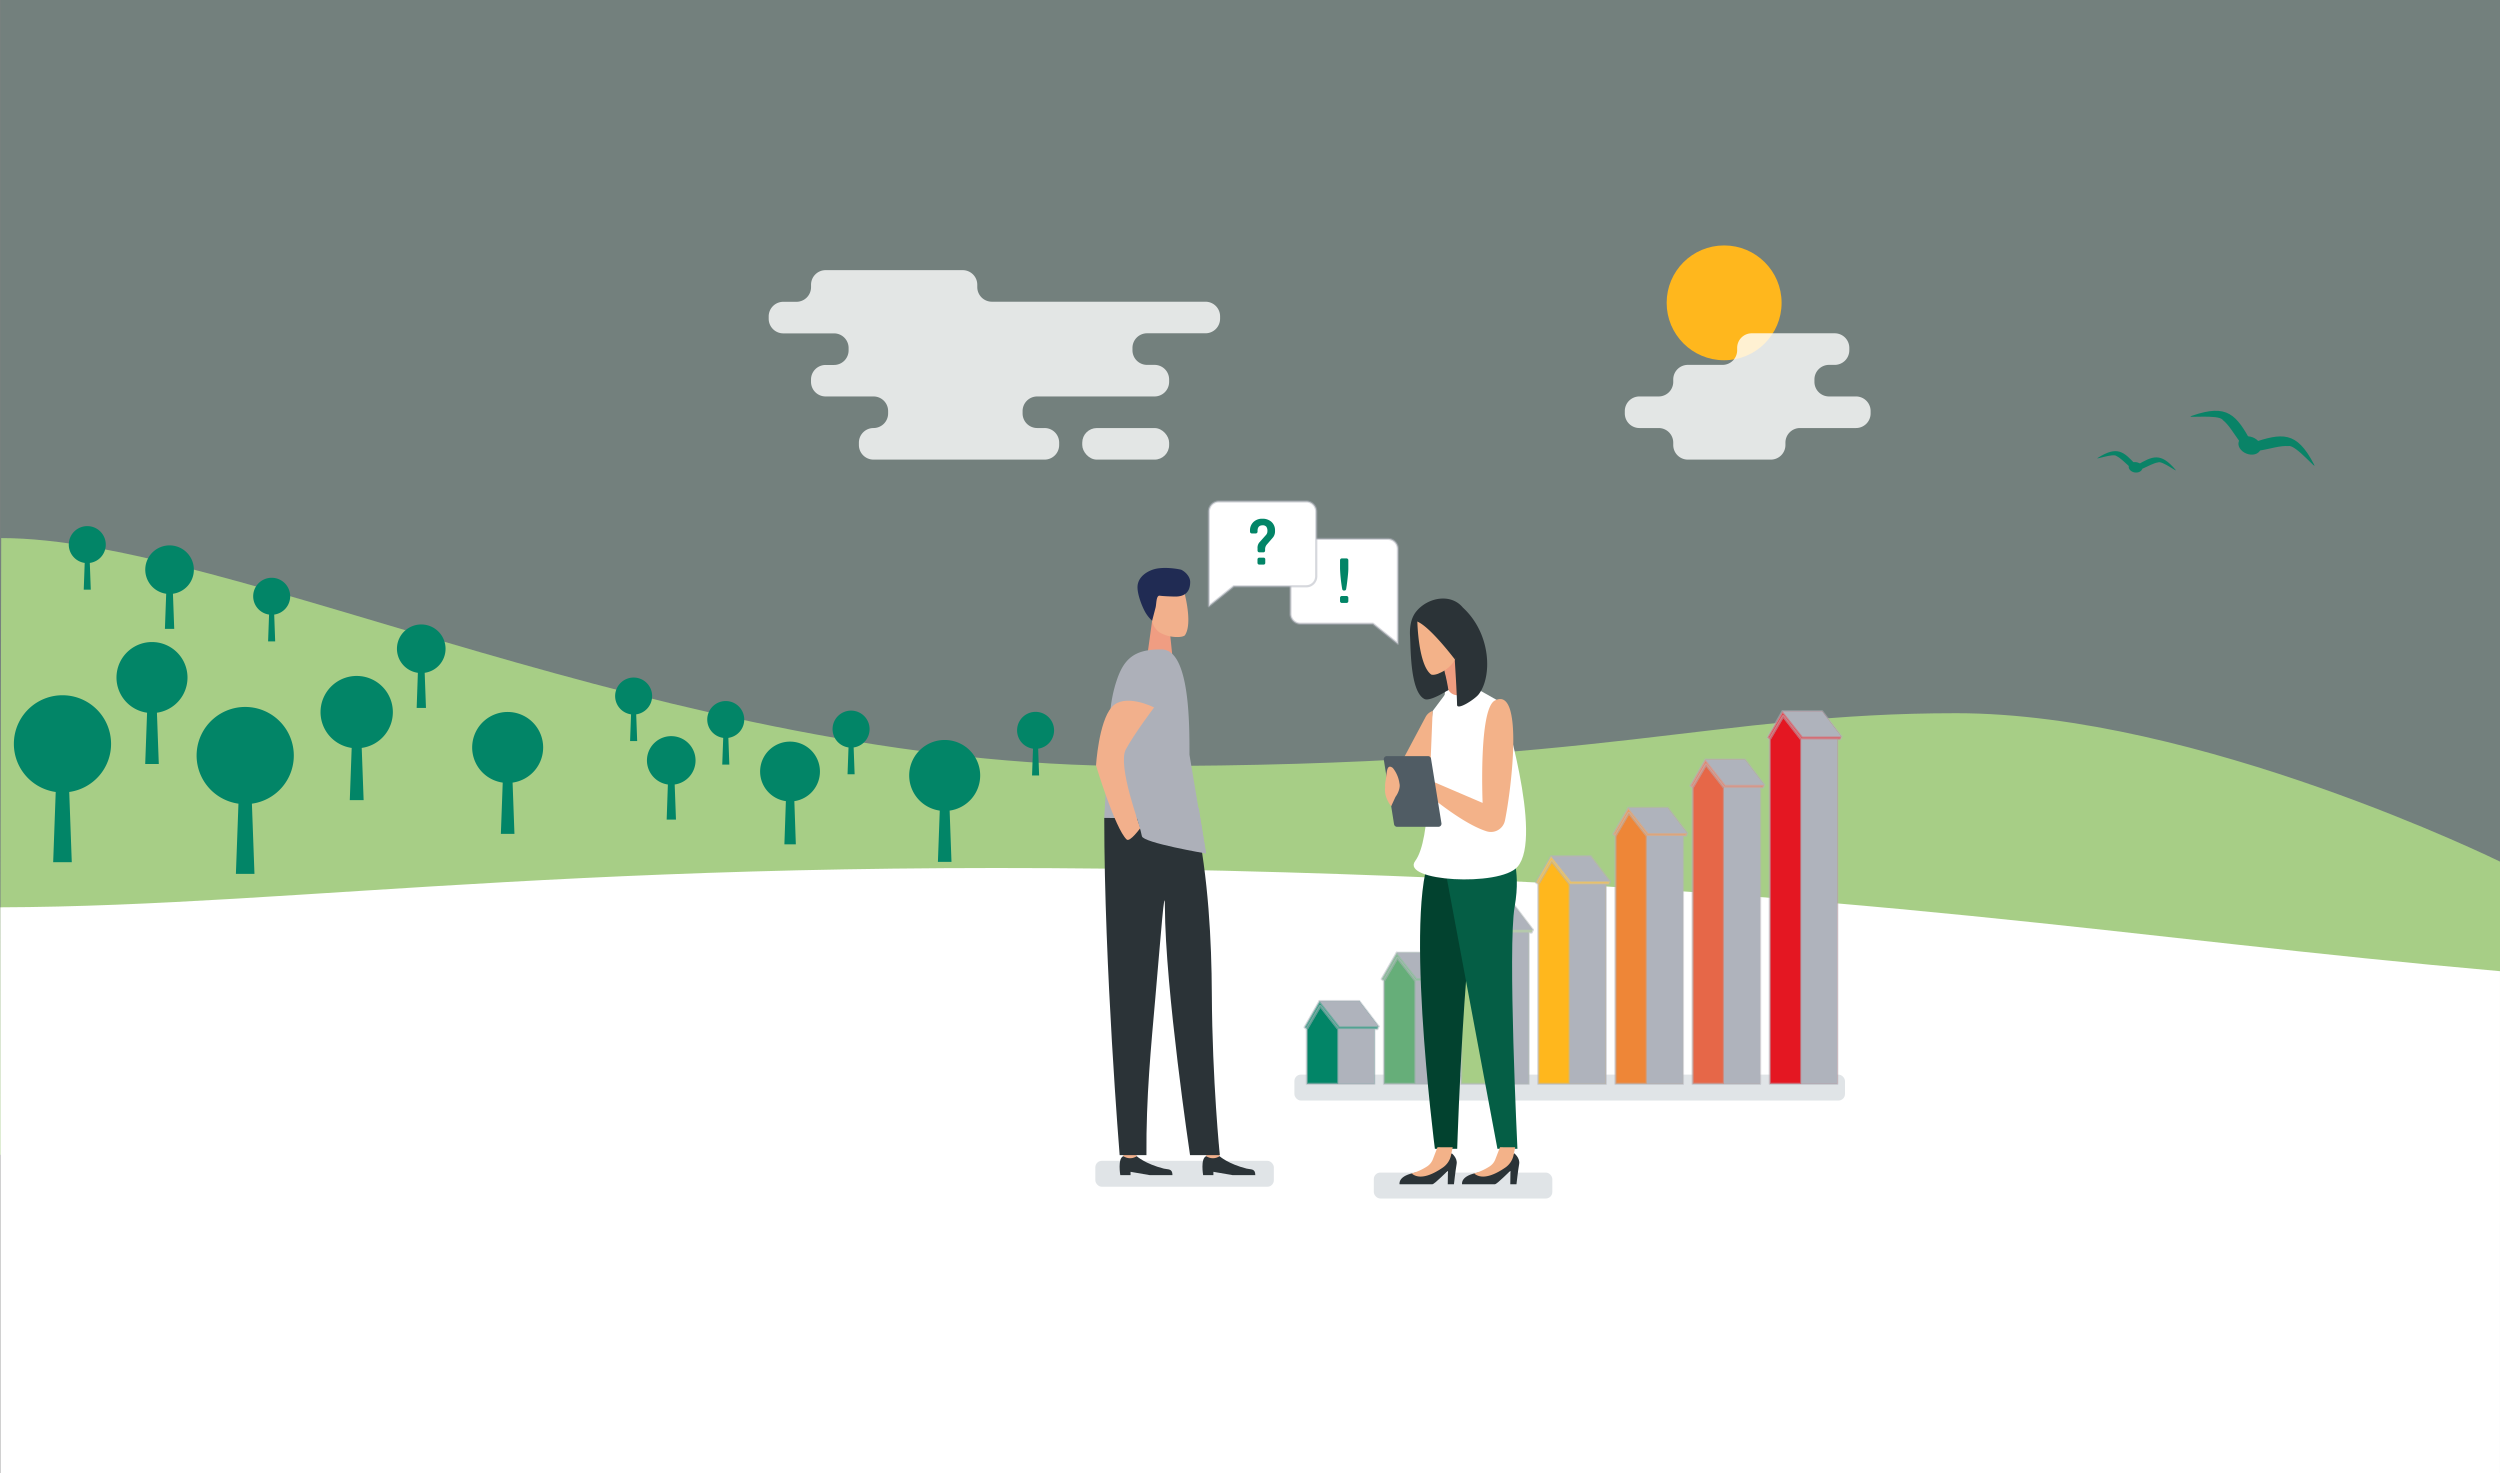 <svg xmlns="http://www.w3.org/2000/svg" viewBox="0 0 1680 990"><rect x="0" y="0" width="1680" height="990" fill="#808080" stroke="none"/><defs><style>.cls-1{isolation:isolate;}.cls-10,.cls-2,.cls-7{fill:#028567;}.cls-2{fill-opacity:0.1;}.cls-18,.cls-3{fill:#a7ce86;}.cls-4{fill:#fff;}.cls-19,.cls-5{fill:#ffb71d;}.cls-6{opacity:0.8;}.cls-8{fill:#098367;}.cls-9{fill:#e0e4e7;}.cls-10,.cls-11,.cls-14,.cls-16,.cls-17,.cls-18,.cls-19,.cls-20,.cls-21,.cls-22{fill-rule:evenodd;}.cls-11,.cls-15{fill:#afb3bc;}.cls-11,.cls-12,.cls-15,.cls-23,.cls-24{mix-blend-mode:multiply;}.cls-12,.cls-23,.cls-24{opacity:0.5;}.cls-13,.cls-14,.cls-23,.cls-24{fill:none;stroke-linecap:round;stroke-linejoin:round;stroke-width:1.5px;}.cls-13,.cls-14,.cls-24{stroke:#afb3bc;}.cls-16{fill:#e1e6e9;mix-blend-mode:screen;opacity:0.2;}.cls-17{fill:#66ae79;}.cls-20{fill:#ee8637;}.cls-21{fill:#e66748;}.cls-22{fill:#e41722;}.cls-23{stroke:#aeb0ba;}.cls-25{fill:#02422f;}.cls-26{fill:#055e45;}.cls-27{fill:#f3b289;}.cls-28{fill:#2b3337;}.cls-29{fill:#ef9d80;}.cls-30{fill:#505c64;}.cls-31{fill:#f2b08c;}.cls-32{fill:#f09d82;}.cls-33{fill:#202b53;}.cls-34{fill:#adb0b9;}</style></defs><g class="cls-1"><g id="Ebene_2" data-name="Ebene 2"><g id="Vektoren"><rect id="bg" class="cls-2" x="0.2" width="1679.8" height="713.69"/><path class="cls-3" d="M.81,361.59c153.74,0,449.27,153.2,763.43,153.2s387.69-35.52,550.35-35.52S1680,579,1680,579V822.17L0,776Z"/><path class="cls-4" d="M.25,609.72C206.8,609,412.37,573,863.6,586.21c389.76,11.4,565.77,44.43,816.39,66.43,0,27.45,0,337.36,0,337.36H.25Z"/><ellipse class="cls-5" cx="1158.61" cy="203.51" rx="38.62" ry="38.58"/><g class="cls-6"><rect class="cls-4" x="727.27" y="287.65" width="58.39" height="21.22" rx="9.81"/><path class="cls-4" d="M1219.3,256.62V255a9.81,9.81,0,0,1,9.82-9.8h3.8a9.82,9.82,0,0,0,9.82-9.81v-1.61a9.82,9.82,0,0,0-9.82-9.81h-55.74a9.81,9.81,0,0,0-9.81,9.81v1.61a9.82,9.82,0,0,1-9.82,9.81h-23.31a9.81,9.81,0,0,0-9.82,9.8v1.61a9.81,9.81,0,0,1-9.81,9.81h-12.93a9.81,9.81,0,0,0-9.81,9.81v1.6a9.81,9.81,0,0,0,9.81,9.81h12.93a9.81,9.81,0,0,1,9.81,9.81v1.61a9.81,9.81,0,0,0,9.82,9.8H1190a9.81,9.81,0,0,0,9.81-9.8v-1.61a9.82,9.82,0,0,1,9.82-9.81h37.6a9.81,9.81,0,0,0,9.82-9.81v-1.6a9.81,9.81,0,0,0-9.82-9.81h-18.09A9.81,9.81,0,0,1,1219.3,256.62Z"/><path class="cls-4" d="M646.92,181.54H554.84a9.81,9.81,0,0,0-9.82,9.81V193a9.82,9.82,0,0,1-9.82,9.81h-8.82a9.82,9.82,0,0,0-9.82,9.81v1.6a9.82,9.82,0,0,0,9.82,9.81h34.07a9.81,9.81,0,0,1,9.81,9.81v1.61a9.81,9.81,0,0,1-9.81,9.81h-5.61A9.81,9.81,0,0,0,545,255v1.61a9.81,9.81,0,0,0,9.82,9.81H587a9.82,9.82,0,0,1,9.82,9.81v1.6a9.82,9.82,0,0,1-9.82,9.81h0a9.82,9.82,0,0,0-9.82,9.81v1.61a9.81,9.81,0,0,0,9.82,9.8H701.94a9.81,9.81,0,0,0,9.82-9.8v-1.61a9.81,9.81,0,0,0-9.82-9.81H697a9.82,9.82,0,0,1-9.82-9.81v-1.6a9.82,9.82,0,0,1,9.82-9.81h78.84a9.82,9.82,0,0,0,9.82-9.81V255a9.81,9.81,0,0,0-9.82-9.8h-5a9.82,9.82,0,0,1-9.82-9.81v-1.61a9.82,9.82,0,0,1,9.82-9.81h39.24a9.82,9.82,0,0,0,9.82-9.81v-1.6a9.82,9.82,0,0,0-9.82-9.81H666.55a9.82,9.82,0,0,1-9.82-9.81v-1.6A9.81,9.81,0,0,0,646.92,181.54Z"/></g><path class="cls-7" d="M197.44,507.79a32.66,32.66,0,1,0-37.2,32.28l-1.72,47.17H171l-1.72-47.17A32.62,32.62,0,0,0,197.44,507.79Z"/><path class="cls-7" d="M264,478.6a24.3,24.3,0,1,0-27.67,24l-1.27,35.09h9.3l-1.28-35.09A24.25,24.25,0,0,0,264,478.6Z"/><path class="cls-7" d="M130.28,382.88A16.33,16.33,0,1,0,111.68,399l-.86,23.59h6.26L116.22,399A16.31,16.31,0,0,0,130.28,382.88Z"/><path class="cls-7" d="M299.41,436a16.33,16.33,0,1,0-18.6,16.14L280,475.72h6.25l-.86-23.59A16.3,16.3,0,0,0,299.41,436Z"/><path class="cls-7" d="M467.41,511.05a16.33,16.33,0,1,0-18.6,16.14L448,550.78h6.25l-.86-23.59A16.31,16.31,0,0,0,467.41,511.05Z"/><path class="cls-7" d="M551,518.5a20.1,20.1,0,1,0-22.89,19.87l-1,29h7.69l-1-29A20.09,20.09,0,0,0,551,518.5Z"/><path class="cls-7" d="M195,400.71A12.43,12.43,0,1,0,180.81,413l-.65,18h4.76l-.65-18A12.41,12.41,0,0,0,195,400.71Z"/><path class="cls-7" d="M438.23,467.76a12.43,12.43,0,1,0-14.16,12.29L423.42,498h4.76l-.65-17.95A12.43,12.43,0,0,0,438.23,467.76Z"/><path class="cls-7" d="M500.13,483.56A12.43,12.43,0,1,0,486,495.85l-.65,17.95h4.76l-.65-17.95A12.42,12.42,0,0,0,500.13,483.56Z"/><path class="cls-7" d="M584.36,490a12.44,12.44,0,1,0-14.16,12.29l-.65,18h4.76l-.66-18A12.43,12.43,0,0,0,584.36,490Z"/><path class="cls-7" d="M708.34,490.82a12.43,12.43,0,1,0-14.15,12.29l-.66,18h4.76l-.65-18A12.41,12.41,0,0,0,708.34,490.82Z"/><path class="cls-7" d="M71.08,366a12.43,12.43,0,1,0-14.16,12.29l-.65,17.95H61l-.65-17.95A12.41,12.41,0,0,0,71.08,366Z"/><path class="cls-7" d="M365,502.33a23.85,23.85,0,1,0-27.17,23.58l-1.25,34.45h9.13l-1.25-34.45A23.83,23.83,0,0,0,365,502.33Z"/><path class="cls-7" d="M658.68,521.16a23.85,23.85,0,1,0-27.16,23.57l-1.25,34.46h9.13l-1.25-34.46A23.81,23.81,0,0,0,658.68,521.16Z"/><path class="cls-7" d="M779.37,508.83A20.49,20.49,0,1,0,756,529.09L755,558.68h7.85l-1.08-29.59A20.48,20.48,0,0,0,779.37,508.83Z"/><path class="cls-7" d="M126,455.37a23.86,23.86,0,1,0-27.17,23.57L97.58,513.4h9.13l-1.25-34.46A23.82,23.82,0,0,0,126,455.37Z"/><path class="cls-7" d="M74.64,499.93a32.66,32.66,0,1,0-37.2,32.28l-1.71,47.17h12.5l-1.71-47.17A32.63,32.63,0,0,0,74.64,499.93Z"/><g id="Q2lmz6"><path class="cls-8" d="M1554.88,311.81c-11.7-22.44-21.28-20.82-41.46-14.24-3.61,11,14,1.31,24.38,2.21C1542.65,298.39,1558.16,317.77,1554.88,311.81Z"/></g><g id="Q2lmz6-2" data-name="Q2lmz6"><path class="cls-8" d="M1473.05,279.38c23.91-8.32,29.78-.59,40,18-4.89,10.46-11.08-8.62-19.28-15.08C1491.15,278,1466.57,281.47,1473.05,279.38Z"/></g><ellipse class="cls-8" cx="1511.79" cy="299.4" rx="5.86" ry="7.77" transform="translate(677.53 1595.22) rotate(-68.43)"/><g id="Q2lmz6-3" data-name="Q2lmz6"><path class="cls-8" d="M1461.78,315.49c-9.78-11.48-15.13-9.26-26-2.76-.63,6.85,8.3-1.1,14.46-2C1452.89,309.32,1464.49,318.51,1461.78,315.49Z"/></g><g id="Q2lmz6-4" data-name="Q2lmz6"><path class="cls-8" d="M1409.92,307.55c12.78-8,17.22-4.31,25.62,5.14-1.45,6.73-7.59-3.53-13.21-6.19C1420.26,304.32,1406.44,309.62,1409.92,307.55Z"/></g><ellipse class="cls-8" cx="1435.09" cy="314.03" rx="3.49" ry="4.63" transform="translate(907.85 1685.21) rotate(-81.31)"/><rect class="cls-9" x="869.83" y="722.13" width="370" height="17.43" rx="4.37"/><path class="cls-10" d="M913.37,672.7H886.8l-10.12,17.66,1.51,1.13v36.87h45.37V691.53h2l.76-1.81Zm-14.1,18.83v0l0,0Z"/><polygon class="cls-11" points="886.8 672.7 900.22 689.72 926.34 689.72 913.37 672.7 886.8 672.7"/><g class="cls-12"><rect class="cls-13" x="899.27" y="691.53" width="24.29" height="36.83"/><polyline class="cls-14" points="899.27 691.51 887.21 676.09 878.19 691.51 878.19 728.36 899.27 728.36"/><polyline class="cls-14" points="886.8 672.7 876.68 690.36 878.19 691.49 887.21 676.09 899.28 691.53 925.58 691.53 926.34 689.72"/><polygon class="cls-14" points="886.8 672.7 900.22 689.72 926.34 689.72 913.37 672.7 886.8 672.7"/></g><rect class="cls-15" x="899.27" y="691.53" width="24.29" height="36.83"/><polygon class="cls-16" points="900.22 689.72 886.8 672.7 876.68 690.36 878.19 691.49 887.21 676.09 899.28 691.53 925.58 691.53 926.34 689.72 900.22 689.72"/><path class="cls-17" d="M965.22,640.25H938.65l-10.12,17.66L930,659v69.32h45.37V659.08h2l.75-1.81Zm-14.1,18.83v0Z"/><polygon class="cls-11" points="938.65 640.25 952.07 657.27 978.18 657.27 965.22 640.25 938.65 640.25"/><g class="cls-12"><rect class="cls-13" x="951.12" y="659.08" width="24.29" height="69.28"/><polyline class="cls-14" points="951.12 659.06 939.06 643.64 930.04 659.06 930.04 728.36 951.12 728.36"/><polyline class="cls-14" points="938.65 640.25 928.53 657.91 930.04 659.04 939.06 643.64 951.13 659.08 977.43 659.08 978.18 657.27"/><polygon class="cls-14" points="938.65 640.25 952.07 657.27 978.18 657.27 965.22 640.25 938.65 640.25"/></g><rect class="cls-15" x="951.12" y="659.08" width="24.29" height="69.28"/><polygon class="cls-16" points="952.07 657.27 938.65 640.25 928.53 657.91 930.04 659.04 939.06 643.64 951.13 659.08 977.43 659.08 978.18 657.27 952.07 657.27"/><path class="cls-18" d="M1017.06,607.79H990.5l-10.12,17.67,1.51,1.13h0V728.36h45.36V626.62h2l.76-1.81ZM1003,626.62v0Z"/><polygon class="cls-11" points="990.5 607.79 1003.92 624.81 1030.03 624.81 1017.06 607.79 990.5 607.79"/><g class="cls-12"><rect class="cls-13" x="1002.97" y="626.62" width="24.29" height="101.73"/><polyline class="cls-14" points="1002.97 626.6 990.91 611.18 981.89 626.6 981.89 728.36 1002.97 728.36"/><polyline class="cls-14" points="990.5 607.79 980.38 625.46 981.89 626.59 990.91 611.18 1002.98 626.62 1029.27 626.62 1030.03 624.81"/><polygon class="cls-14" points="990.5 607.79 1003.92 624.81 1030.03 624.81 1017.06 607.79 990.5 607.79"/></g><rect class="cls-15" x="1002.97" y="626.62" width="24.29" height="101.73"/><polygon class="cls-16" points="1003.92 624.81 990.5 607.79 980.38 625.46 981.89 626.59 990.91 611.18 1002.98 626.62 1029.27 626.62 1030.03 624.81 1003.92 624.81"/><path class="cls-19" d="M1068.91,575.34h-26.57L1032.23,593l1.51,1.13V728.36h45.37V594.17h2l.76-1.81Zm-14.1,18.83v0l0,0Z"/><polygon class="cls-11" points="1042.34 575.34 1055.76 592.36 1081.88 592.36 1068.91 575.34 1042.34 575.34"/><g class="cls-12"><rect class="cls-13" x="1054.81" y="594.17" width="24.29" height="134.19"/><polyline class="cls-14" points="1054.81 594.15 1042.76 578.73 1033.73 594.15 1033.73 728.36 1054.81 728.36"/><polyline class="cls-14" points="1042.34 575.34 1032.23 593 1033.73 594.13 1042.76 578.73 1054.83 594.17 1081.12 594.17 1081.88 592.36"/><polygon class="cls-14" points="1042.34 575.34 1055.76 592.36 1081.88 592.36 1068.91 575.34 1042.34 575.34"/></g><rect class="cls-15" x="1054.81" y="594.17" width="24.29" height="134.19"/><polygon class="cls-16" points="1055.76 592.36 1042.34 575.34 1032.23 593 1033.73 594.13 1042.76 578.73 1054.83 594.17 1081.12 594.17 1081.88 592.36 1055.76 592.36"/><path class="cls-20" d="M1120.76,542.88h-26.57l-10.12,17.67,1.51,1.13h0V728.36H1131V561.71h2l.76-1.81Zm-14.1,18.83h0Z"/><polygon class="cls-11" points="1094.19 542.88 1107.61 559.9 1133.73 559.9 1120.76 542.88 1094.19 542.88"/><g class="cls-12"><rect class="cls-13" x="1106.66" y="561.71" width="24.29" height="166.64"/><polyline class="cls-14" points="1106.66 561.69 1094.6 546.28 1085.58 561.69 1085.58 728.36 1106.66 728.36"/><polyline class="cls-14" points="1094.19 542.88 1084.08 560.55 1085.58 561.68 1094.6 546.28 1106.67 561.71 1132.97 561.71 1133.73 559.9"/><polygon class="cls-14" points="1094.19 542.88 1107.61 559.9 1133.73 559.9 1120.76 542.88 1094.19 542.88"/></g><rect class="cls-15" x="1106.66" y="561.71" width="24.29" height="166.64"/><polygon class="cls-16" points="1107.61 559.9 1094.19 542.88 1084.08 560.55 1085.58 561.68 1094.6 546.28 1106.67 561.72 1132.97 561.72 1133.73 559.9 1107.61 559.9"/><path class="cls-21" d="M1172.61,510.43H1146l-10.12,17.66,1.51,1.13V728.36h45.37V529.26h2l.75-1.81Zm-14.1,18.83v0Z"/><polygon class="cls-11" points="1146.04 510.43 1159.46 527.45 1185.57 527.45 1172.61 510.43 1146.04 510.43"/><g class="cls-12"><rect class="cls-13" x="1158.51" y="529.26" width="24.29" height="199.1"/><polyline class="cls-14" points="1158.51 529.24 1146.45 513.82 1137.43 529.24 1137.43 728.36 1158.51 728.36"/><polyline class="cls-14" points="1146.04 510.43 1135.92 528.09 1137.43 529.22 1146.45 513.82 1158.52 529.26 1184.82 529.26 1185.57 527.45"/><polygon class="cls-14" points="1146.04 510.43 1159.46 527.45 1185.57 527.45 1172.61 510.43 1146.04 510.43"/></g><rect class="cls-15" x="1158.51" y="529.26" width="24.29" height="199.1"/><polygon class="cls-16" points="1159.46 527.45 1146.04 510.43 1135.92 528.09 1137.43 529.22 1146.45 513.82 1158.52 529.26 1184.82 529.26 1185.57 527.45 1159.46 527.45"/><path class="cls-22" d="M1224.45,478h-26.56l-10.12,17.66,1.51,1.13V728.36h45.36V496.81h2l.76-1.81Zm-14.09,18.83v0Z"/><polygon class="cls-11" points="1197.89 477.98 1211.31 495 1237.42 495 1224.45 477.98 1197.89 477.98"/><g class="cls-12"><rect class="cls-13" x="1210.36" y="496.81" width="24.29" height="231.55"/><polyline class="cls-14" points="1210.36 496.79 1198.3 481.37 1189.28 496.79 1189.28 728.36 1210.36 728.36"/><polyline class="cls-14" points="1197.89 477.98 1187.77 495.64 1189.28 496.77 1198.3 481.37 1210.37 496.81 1236.66 496.81 1237.42 495"/><polygon class="cls-14" points="1197.89 477.98 1211.31 495 1237.42 495 1224.45 477.98 1197.89 477.98"/></g><rect class="cls-15" x="1210.36" y="496.81" width="24.29" height="231.55"/><polygon class="cls-16" points="1211.31 495 1197.89 477.98 1187.77 495.64 1189.28 496.77 1198.3 481.37 1210.37 496.81 1236.66 496.81 1237.42 495 1211.31 495"/><path class="cls-4" d="M867.2,412.45a6.74,6.74,0,0,0,6.72,6.71h48.74l16.71,13.42V368.85a6.72,6.72,0,0,0-6.71-6.7H873.92a6.73,6.73,0,0,0-6.72,6.7Z"/><path class="cls-7" d="M901.73,375.25h3.12a1.19,1.19,0,0,1,.87.36,1.12,1.12,0,0,1,.36.82v5.78q0,1.82-.36,5.19t-.7,5.87l-.38,2.44a1.37,1.37,0,0,1-.36.81,1,1,0,0,1-.78.33h-.42a1,1,0,0,1-.78-.33,1.37,1.37,0,0,1-.36-.81,103,103,0,0,1-1.44-13.5v-5.78a1.12,1.12,0,0,1,.36-.82A1.19,1.19,0,0,1,901.73,375.25Zm4.35,26.41V404a1.15,1.15,0,0,1-.36.83,1.19,1.19,0,0,1-.87.36h-3.12a1.19,1.19,0,0,1-.87-.36,1.15,1.15,0,0,1-.36-.83v-2.32a1.12,1.12,0,0,1,.36-.82,1.19,1.19,0,0,1,.87-.36h3.12a1.19,1.19,0,0,1,.87.36A1.12,1.12,0,0,1,906.08,401.66Z"/><path class="cls-23" d="M867.2,412.45a6.74,6.74,0,0,0,6.72,6.71h48.74l16.71,13.42V368.85a6.72,6.72,0,0,0-6.71-6.7H873.92a6.73,6.73,0,0,0-6.72,6.7Z"/><path class="cls-4" d="M884.51,387.29a6.72,6.72,0,0,1-6.71,6.7H829.06l-16.72,13.42V343.69a6.73,6.73,0,0,1,6.71-6.71H877.8a6.73,6.73,0,0,1,6.71,6.71Z"/><path class="cls-7" d="M845.07,356.8v.51a1.12,1.12,0,0,1-.36.82,1.19,1.19,0,0,1-.87.36h-2.57a1.25,1.25,0,0,1-.89-.36,1.11,1.11,0,0,1-.38-.82v-.68a7.71,7.71,0,0,1,2.32-5.84,8.37,8.37,0,0,1,6-2.21,8.84,8.84,0,0,1,6.1,2.11,7.51,7.51,0,0,1,2.39,5.94,6.69,6.69,0,0,1-1.22,4.35l-4.31,5a4.81,4.81,0,0,0-1.14,3.12V370a1.17,1.17,0,0,1-.32.84,1.05,1.05,0,0,1-.82.34h-2.7a1.19,1.19,0,0,1-.87-.36,1.12,1.12,0,0,1-.36-.82v-1.48a5.73,5.73,0,0,1,1.1-3.88l4.69-5.27a3.79,3.79,0,0,0,.84-2.49A4.59,4.59,0,0,0,851,354a3.07,3.07,0,0,0-2.58-1Q845.07,353.05,845.07,356.8Zm5.19,19.12v2.32a1.16,1.16,0,0,1-.31.84,1.09,1.09,0,0,1-.83.34h-2.87a1.19,1.19,0,0,1-.87-.36,1.11,1.11,0,0,1-.35-.82v-2.32a1.14,1.14,0,0,1,.35-.83,1.22,1.22,0,0,1,.87-.35h2.87a1.12,1.12,0,0,1,.83.33A1.2,1.2,0,0,1,850.26,375.92Z"/><path class="cls-24" d="M884.51,387.29a6.72,6.72,0,0,1-6.71,6.7H829.06l-16.72,13.42V343.69a6.73,6.73,0,0,1,6.71-6.71H877.8a6.73,6.73,0,0,1,6.71,6.71Z"/><rect class="cls-9" x="923.2" y="787.97" width="119.96" height="17.43" rx="4.37"/><rect class="cls-9" x="736.06" y="780.07" width="119.96" height="17.43" rx="4.37"/><path class="cls-25" d="M1000,569.93H964.24c-22.44,27.81,0,202.07,0,202.07h15s6-193.41,20.8-202.07"/><path class="cls-26" d="M1019.72,772h-13.45L968.46,569.93h46s8.12,12.61,3.38,39.43S1019.72,772,1019.72,772"/><path class="cls-4" d="M990.29,461.61l18.81,10.63s28.29,90.16,10.62,110.3c-11.88,13.53-78.94,9.73-68.68-4,11.1-14.9,8.56-70.39,8.56-70.39l3.14-30.35,10.55-14.07Z"/><path class="cls-27" d="M958,481.8,941.8,512.25l19.57-.94,1.37-33.56A8.45,8.45,0,0,0,958,481.8"/><polygon class="cls-4" points="987.44 464.02 971.04 464 964.24 569.93 993.63 569.93 987.44 464.02"/><path class="cls-28" d="M1017.56,775s4.05,3.18,3.31,7.24-1.8,13.57-1.8,13.57h-4.16l.12-8.87c0-.58-8.94,8.87-10.45,8.87H982.52s-1.46-6,11.49-7.91,23.55-12.9,23.55-12.9"/><path class="cls-27" d="M1008,770.94l-3,7.78a10,10,0,0,1-4.08,5.17,39.29,39.29,0,0,1-10.29,4.67c6,5.11,15.53-.23,21-4a13.33,13.33,0,0,0,5.34-7.71l1.25-5.9Z"/><path class="cls-28" d="M975.54,775s4.05,3.18,3.31,7.24-1.8,13.57-1.8,13.57h-4.16l.12-8.87c0-.58-8.94,8.87-10.45,8.87H940.5s-1.46-6,11.49-7.91S975.54,775,975.54,775"/><path class="cls-27" d="M966,770.94l-3,7.78a10,10,0,0,1-4.08,5.17,39.29,39.29,0,0,1-10.29,4.67c6,5.11,15.53-.23,21-4a13.33,13.33,0,0,0,5.34-7.71l1.25-5.9Z"/><path class="cls-29" d="M970.54,450.74l2.06,10.84a6.91,6.91,0,0,0,10.45,4.56l7.23-4.54-12.91-29.17Z"/><path class="cls-28" d="M954.76,418.24c10-2.54,21.69,7.74,21.69,7.74s2.49,35.63,2.69,47.66c.07,4,12-3.8,14.49-7,9.16-11.66,8.62-40.71-10.57-58.34-8-9.75-23.47-6.95-31.28,2.53-3.79,4.61-4.58,11-4.22,16.83.5,7.87,0,37.13,9.65,42.06,3.82,2,16.08-6.08,16.08-6.08a106.78,106.78,0,0,0-2.75-12.94c-3.79-14.36-22.52-30.8-15.78-32.5"/><path class="cls-27" d="M966.69,452.65c-1.87.69-3.7,1.07-4.91.64-8.73-6.33-9.32-35.57-9.32-35.57l4.35-3.36,13.77,3,6.79,15a13.83,13.83,0,0,1-.57,12.49,22.25,22.25,0,0,1-10.11,7.73"/><path class="cls-28" d="M952.46,417.71c8.8,3.65,25.19,25.42,25.19,25.42L987.07,428l-23.91-19.21-9.82,5.91a6.51,6.51,0,0,0-.88,3"/><path class="cls-27" d="M1004.62,470.73c19.25-9.87,11.34,57.87,6.72,80.61A9.63,9.63,0,0,1,999,558.63c-18.69-5.89-46-30.35-46-30.35l4.32-5.44,39,16.71s-2.72-63.19,8.25-68.82"/><path class="cls-30" d="M961.65,509.84l7,43.38a2.08,2.08,0,0,1-2,2.4H938.85a2.07,2.07,0,0,1-2.05-1.75l-6.89-43.38A2.07,2.07,0,0,1,932,508.1h27.65a2.08,2.08,0,0,1,2,1.74"/><path class="cls-27" d="M930.82,529.05c-.17-1.53,0-2.48.49-5.64.66-4.1.48-10.53,4.68-7.33a21.11,21.11,0,0,1,4.42,10.25c.81,2.92-1,7-2.64,9.16l-2.89,6.28s-5-5.79-4.06-12.72"/><path class="cls-28" d="M819.54,776.94s5.55,5.15,18.22,8.37c2.79.71,5.8-.24,5.8,4.36H828.19l-12.79-2.21v2.21h-6.9s-1.93-11.28,2.11-12.73Z"/><path class="cls-31" d="M818.76,768.83l.78,8.11a7.83,7.83,0,0,1-8.46.28l-.47-.28-1.44-8.11Z"/><path class="cls-28" d="M763.87,776.94s5.55,5.15,18.22,8.37c2.79.71,5.8-.24,5.8,4.36H772.51l-12.78-2.21v2.21h-6.9s-1.93-11.28,2.1-12.73Z"/><path class="cls-31" d="M763.09,768.83l.78,8.11a7.83,7.83,0,0,1-8.46.28l-.47-.28-1.44-8.11Z"/><polygon class="cls-32" points="786.22 425.2 787.84 441.06 770.82 441.74 774.23 417.14 786.22 425.2"/><path class="cls-31" d="M791.45,428.1c2-.06,3.81-.35,4.77-1.13,5.7-8.29-.8-30.62-.8-30.62l-9.11-3.83-11.57,7.22-.66,15A12.12,12.12,0,0,0,779.25,425a23.67,23.67,0,0,0,12.2,3.08"/><path class="cls-33" d="M777.48,382.08c-5.06.87-13.08,4.85-13.08,12.58,0,4.56,2.46,11.42,4.71,15.78a23.75,23.75,0,0,0,5.12,6.7l2.33-8.92c.64-2.52.3-8.32,2.87-7.9,1.86.31,8.27.57,10.42.57,5.14,0,9.95-2,9.95-9.81,0-3.91-3.79-7.27-6.19-8.27,0,0-8.52-2-16.13-.73"/><path class="cls-34" d="M779.33,436.46c.58,0,1.16,0,1.72,0,18.76.69,18.27,52,18.27,70.73l11.16,66.34-68.43-23.92,3.87-68.32a90.56,90.56,0,0,1,4.89-25.2c3.64-10.22,8.73-17.24,20.68-19.08a52,52,0,0,1,7.84-.58"/><path class="cls-28" d="M803.75,550.13c8.28,40.13,10.42,81.69,10.6,117.94.31,58.38,5.36,108.18,5.36,108.18h-20S783,664.35,782.81,609.34c-.07-16.81-2.72,18.84-6.4,60.93-2.89,33-6.28,67-6,106h-18s-10.35-126.5-10.35-226.61c28.08,0,47.26.49,61.7.49"/><path class="cls-31" d="M775.53,475.4s-19.76-10.09-28.49-.17-10.52,39.17-10.52,39.17,12.69,42.15,20.57,49.73c2.17,2.1,9.24-7.75,9.24-7.75s-15.59-42.08-9.78-52.78,19-28.2,19-28.2"/><path class="cls-34" d="M763.53,548.26s3.19,10,3.83,13.66c.78,4.46,43.12,11.64,43.12,11.64L805.55,543Z"/></g></g></g></svg>